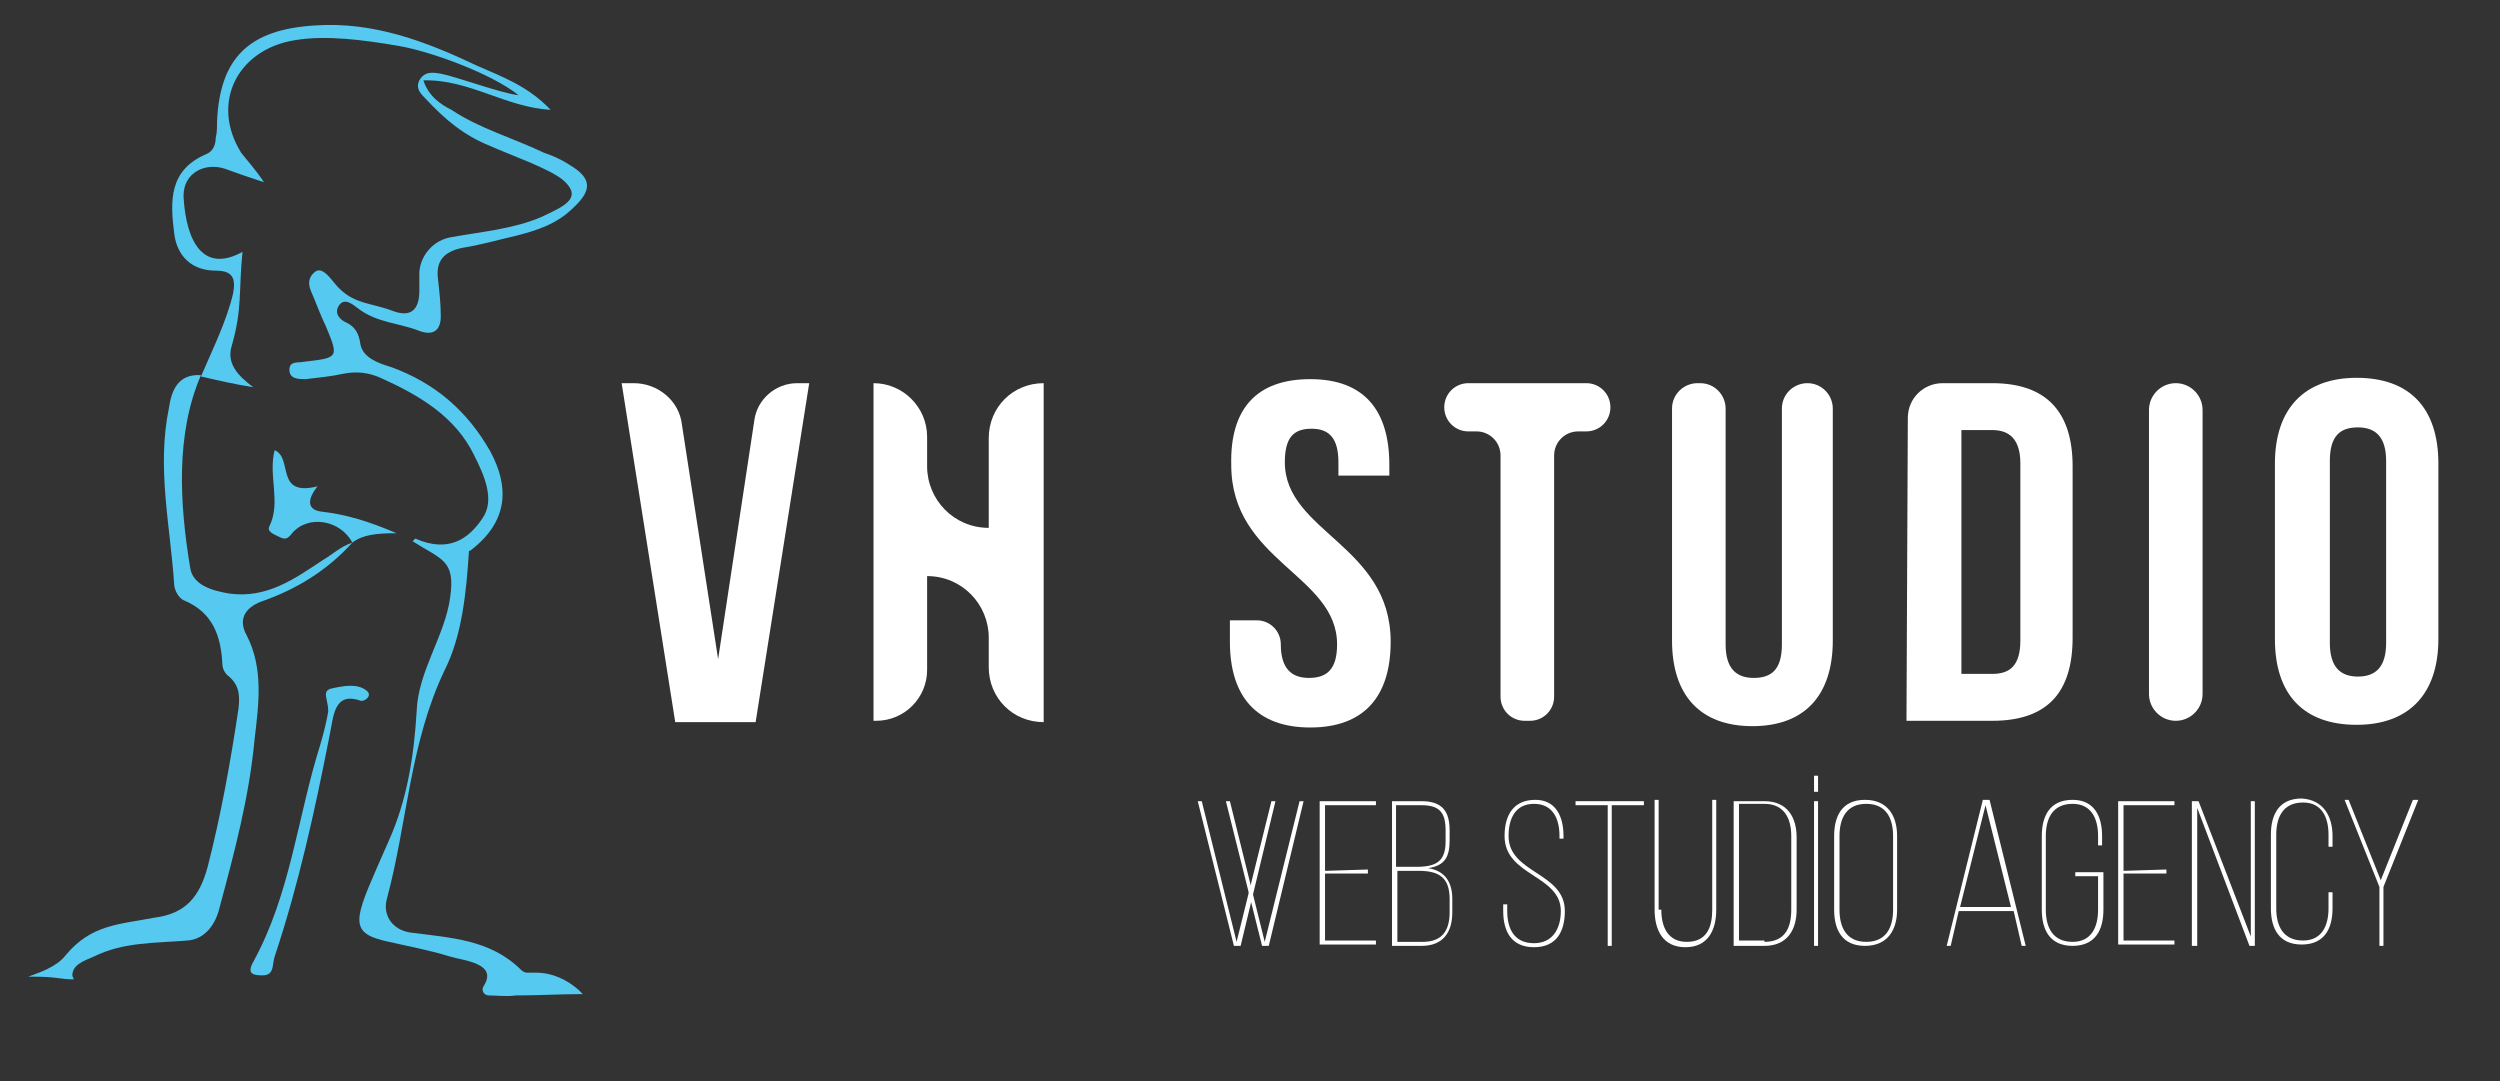 <?xml version="1.0" encoding="utf-8"?>
<!-- Generator: Adobe Illustrator 24.0.2, SVG Export Plug-In . SVG Version: 6.00 Build 0)  -->
<svg version="1.1" id="Layer_1" xmlns="http://www.w3.org/2000/svg" xmlns:xlink="http://www.w3.org/1999/xlink" x="0px" y="0px"
	 viewBox="0 0 186.6 80.7" style="enable-background:new 0 0 186.6 80.7;" xml:space="preserve">
<rect x="0" y="0" width="186.6" height="80.7" fill="#333333" stroke="none"/>
<style type="text/css">
	.st0{fill:#55C9EF;}
	.st1{fill:#FFFFFF;}
</style>
<g>
	<path class="st0" d="M24.1,41.8c-2.1,1.4-4.2,2.9-7,2.5c-1.2-0.2-2.7-0.6-2.9-1.9c-0.8-4.8-1.1-10,0.8-14.4
		c-1.7-0.1-2.2,1.1-2.4,2.5c-0.9,4.4,0.1,8.7,0.4,13.1c0,0.4,0.3,1,0.7,1.2c2.2,0.9,2.8,2.7,2.9,4.8c0,0.3,0.2,0.7,0.5,0.9
		c0.8,0.7,0.8,1.5,0.7,2.4c-0.6,4-1.3,7.9-2.3,11.8c-0.6,2.2-1.6,3.5-4,3.8C8.9,69,6.8,69,4.9,71.3c-0.7,0.9-2,1.3-2.8,1.6
		c0.1,0,0.5,0,0.5,0l0,0c1.6,0,1.9,0.2,2.9,0.2c0-0.1-0.1-0.2-0.1-0.3c0-0.8,0.9-1.1,1.6-1.4c2.2-1.1,4.6-1,7-1.2
		c1.3-0.1,2.1-1.2,2.4-2.5c1.1-4.1,2.2-8.2,2.6-12.5c0.3-2.6,0.7-5.3-0.6-7.8c-0.6-1.1-0.2-2,1.1-2.5c2.6-0.9,4.9-2.3,6.8-4.4
		C25.4,40.8,24.8,41.4,24.1,41.8z"/>
	<path class="st0" d="M24.1,38.2c-1.2-0.1-1.2-0.9-0.4-1.9c-3.2,0.8-1.8-2.1-3.2-2.7c-0.5,1.9,0.5,3.9-0.4,5.7
		c-0.2,0.4,0.4,0.6,0.8,0.8s0.6,0.1,0.9-0.3c1.2-1.4,3.6-1,4.5,0.7c0.8-0.6,1.8-0.7,3.3-0.7C27.5,38.9,25.8,38.4,24.1,38.2z"/>
	<path class="st0" d="M40,72.6c-0.2,0-0.4,0-0.7,0c-0.1,0-0.3-0.1-0.4-0.2c-2.3-2.3-5.3-2.4-8.3-2.8c-1.3-0.2-2.1-1.3-1.7-2.6
		c1.5-5.6,1.7-11.6,4.3-17c1.3-2.6,1.6-5.8,1.8-8.8c0-0.1,0-0.1,0.1-0.1c2.9-2.2,2.9-4.8,1.5-7.4c-1.7-3-4.1-5.1-7.4-6.3
		c-1-0.3-2.1-0.7-2.3-1.7c-0.1-0.8-0.4-1.3-1-1.6c-0.5-0.2-1-0.7-0.6-1.3c0.4-0.6,1-0.1,1.4,0.2c1.4,1.1,3.1,1.1,4.6,1.7
		c1.1,0.4,1.6-0.1,1.6-1.1c0-0.9-0.1-1.8-0.2-2.7c-0.2-1.4,0.4-2.1,1.8-2.4c1.3-0.2,2.7-0.6,4-0.9c1.6-0.4,3.1-0.9,4.3-2.1
		c1.4-1.3,1.4-2.2-0.3-3.2c-0.6-0.4-1.3-0.7-1.9-0.9c-2.3-1.1-4.8-1.8-6.9-3.2c-0.8-0.4-1.7-1-2.1-2.2c3.4-0.1,6.1,2,9.5,2.2
		c-1.7-1.8-3.7-2.5-5.5-3.3c-3.8-1.8-7.7-3.3-12.1-3c-4.9,0.3-7.1,2.4-7.3,7.2c0,0.4,0,0.8-0.1,1.2c0,0.5-0.2,1-0.7,1.2
		c-2.8,1.2-2.7,3.5-2.4,5.9c0.2,1.7,1.3,2.8,3.1,2.8c1.3,0,1.5,0.6,1.3,1.7C16.9,24,15.9,26,15,28.1c1.3,0.3,2.6,0.6,3.9,0.8
		c-1.2-0.9-2-1.8-1.6-3.1c0.8-2.8,0.5-4,0.8-7c-2.9,1.6-4.2-0.7-4.4-4.1v-0.1c0-1.7,1.6-2.5,3.1-2c0.8,0.3,1.7,0.6,2.9,1
		c-0.5-0.8-1.4-1.8-1.7-2.2c-2.3-3.7-0.3-7.7,4-8.4c2.4-0.4,5.2,0,7.6,0.4c2.5,0.4,7.1,2.1,9.1,3.7C37.5,7,34,5.7,32.9,5.5
		c-0.6-0.1-1.2-0.2-1.6,0.5c-0.3,0.6,0.1,1,0.5,1.4c1.4,1.5,2.8,2.7,4.8,3.5c1.3,0.6,4.5,1.7,5.5,2.6c1.4,1.3,0,1.9-1.7,2.7
		c-2.1,0.9-4.5,1.1-6.7,1.5c-1.3,0.2-2.3,1.3-2.4,2.6c0,0.5,0,0.9,0,1.4c0,1.5-0.7,2-2,1.5c-1.6-0.6-2.9-0.5-4.1-1.8
		c-0.4-0.4-1.1-1.6-1.7-1.1c-0.5,0.4-0.5,0.9-0.3,1.4c0.4,0.9,0.7,1.8,1.1,2.6c1,2.4,1,2.4-1.6,2.7c-0.4,0.1-1.1-0.1-1.1,0.6
		s0.7,0.7,1.2,0.7c0.9-0.1,1.9-0.2,2.8-0.4c1-0.2,1.9-0.1,2.8,0.3c2.9,1.3,5.6,2.9,7,5.8c0.7,1.4,1.6,3.3,0.6,4.7
		c-1,1.5-2.5,2.6-5,1.5c0,0-0.1,0.1-0.2,0.2c2.2,1.4,3.2,1.4,2.8,4.2c-0.4,2.9-2.4,5.5-2.5,8.5c-0.2,3.3-0.7,6.6-2.1,9.7
		c-2.4,5.5-3.2,6.7-0.4,7.4c1.7,0.4,3.4,0.7,5,1.2c1,0.3,3.6,0.5,2.5,2.2c-0.2,0.3,0,0.7,0.4,0.7c0.6,0,1.3,0.1,2,0
		c1.7,0,3.3-0.1,5-0.1c-0.1-0.1-0.2-0.2-0.3-0.3C42.3,73.1,41.2,72.6,40,72.6z"/>
	<path class="st0" d="M24.5,53.1c-0.1,0.6-0.3,1.5-0.6,2.5c-1.7,5.4-2.2,11.1-5,16.2c-0.5,0.9,0,1,0.7,1c0.9,0,0.7-0.8,0.9-1.4
		c1.8-5.4,3-10.9,4.1-16.5c0.3-1.4,0.3-3.3,2.3-2.6c0.3,0.1,1-0.4,0.4-0.8c-0.7-0.5-1.7-0.3-2.6-0.1C24,51.6,24.5,52.2,24.5,53.1z"
		/>
</g>
<g>
	<path class="st1" d="M53.6,49.2l2.7-17.8c0.2-1.6,1.6-2.8,3.2-2.8h0.9l-4,25.3h-6l-4-25.3h0.9c1.8,0,3.4,1.3,3.6,3.1L53.6,49.2z"/>
	<path class="st1" d="M65.4,53.8h-0.2V28.6l0,0c2.2,0,4,1.8,4,4v2.2c0,2.5,2,4.6,4.6,4.6l0,0v-6.7c0-2.3,1.8-4.1,4.1-4.1l0,0v25.3
		l0,0c-2.3,0-4.1-1.8-4.1-4.1v-2.2c0-2.5-2-4.6-4.6-4.6l0,0v7C69.2,52.1,67.5,53.8,65.4,53.8z"/>
	<path class="st1" d="M97.8,28.3c4,0,5.9,2.3,5.9,6.4v0.8h-3.8v-1c0-1.8-0.7-2.5-2-2.5s-2,0.6-2,2.5c0,5.2,7.9,6.2,7.9,13.4
		c0,4.1-2,6.4-6,6.4s-6-2.3-6-6.4v-1.6h2c1,0,1.8,0.8,1.8,1.8l0,0c0,1.8,0.8,2.5,2.1,2.5c1.3,0,2.1-0.6,2.1-2.5
		c0-5.2-7.9-6.2-7.9-13.4C91.8,30.5,93.8,28.3,97.8,28.3z"/>
	<path class="st1" d="M109.6,28.6h8.8c1,0,1.8,0.8,1.8,1.8l0,0c0,1-0.8,1.8-1.8,1.8h-0.6c-1,0-1.8,0.8-1.8,1.8v18
		c0,1-0.8,1.8-1.8,1.8h-0.4c-1,0-1.8-0.8-1.8-1.8V34c0-1-0.8-1.8-1.8-1.8h-0.6c-1,0-1.8-0.8-1.8-1.8l0,0
		C107.8,29.4,108.6,28.6,109.6,28.6z"/>
	<path class="st1" d="M126.9,28.6c1.1,0,1.9,0.9,1.9,1.9v17.6c0,1.8,0.8,2.5,2.1,2.5s2.1-0.6,2.1-2.5V30.5c0-1.1,0.9-1.9,1.9-1.9
		l0,0c1.1,0,1.9,0.9,1.9,1.9v17.3c0,4.1-2.1,6.4-6,6.4s-6-2.3-6-6.4V30.5c0-1.1,0.9-1.9,1.9-1.9H126.9z"/>
	<path class="st1" d="M142.4,31.2c0-1.5,1.2-2.6,2.6-2.6h3.7c4.1,0,6,2.2,6,6.2v12.8c0,4.1-1.9,6.2-6,6.2h-6.4L142.4,31.2
		L142.4,31.2z M146.4,32.2v18.1h2.3c1.3,0,2.1-0.6,2.1-2.5V34.6c0-1.8-0.8-2.5-2.1-2.5h-2.3V32.2z"/>
	<path class="st1" d="M162.4,28.6L162.4,28.6c1.1,0,2,0.9,2,2v21.2c0,1.1-0.9,2-2,2l0,0c-1.1,0-2-0.9-2-2V30.6
		C160.4,29.5,161.3,28.6,162.4,28.6z"/>
	<path class="st1" d="M169.8,34.6c0-4.1,2.2-6.4,6.1-6.4c4,0,6.1,2.3,6.1,6.4v13.1c0,4.1-2.2,6.4-6.1,6.4c-4,0-6.1-2.3-6.1-6.4V34.6
		z M173.9,48c0,1.8,0.8,2.5,2.1,2.5s2.1-0.7,2.1-2.5V34.4c0-1.8-0.8-2.5-2.1-2.5s-2.1,0.6-2.1,2.5V48z"/>
</g>
<g>
	<path class="st1" d="M91.8,59.8l2.6,10.5L97,59.8h0.3l-2.6,10.8h-0.5l-2.7-10.8H91.8z"/>
	<path class="st1" d="M89.7,59.8l2.6,10.5l2.6-10.5h0.3l-2.6,10.8h-0.5l-2.7-10.8H89.7z"/>
	<path class="st1" d="M102.1,64.9v0.3h-3.2v5h3.8v0.3h-4.2V59.8h4.2v0.3h-3.8V65L102.1,64.9L102.1,64.9z"/>
	<path class="st1" d="M106.1,59.8c1.6,0,2.1,0.8,2.1,2.2v0.7c0,1.2-0.3,1.9-1.6,2.1c1.3,0.2,1.8,1.1,1.8,2.3v1
		c0,1.5-0.7,2.5-2.3,2.5h-2.2V59.8H106.1z M105.7,64.7c1.5,0,2.2-0.4,2.2-1.9V62c0-1.3-0.4-1.9-1.8-1.9h-1.9v4.6H105.7z M106.2,70.3
		c1.4,0,2-0.8,2-2.2v-1c0-1.6-0.8-2.1-2.3-2.1h-1.6v5.3C104.3,70.3,106.2,70.3,106.2,70.3z"/>
	<path class="st1" d="M116.7,62.4v0.2h-0.3v-0.2c0-1.3-0.5-2.4-1.9-2.4s-1.9,1.1-1.9,2.4c0,2.8,4.2,2.7,4.2,5.6
		c0,1.5-0.6,2.7-2.3,2.7c-1.7,0-2.3-1.2-2.3-2.7v-0.5h0.3V68c0,1.3,0.5,2.4,2,2.4c1.4,0,2-1.1,2-2.4c0-2.7-4.2-2.6-4.2-5.6
		c0-1.6,0.7-2.7,2.3-2.7C116.1,59.7,116.7,60.9,116.7,62.4z"/>
	<path class="st1" d="M120,70.6V60.1h-2.4v-0.3h5.1v0.3h-2.4v10.5H120z"/>
	<path class="st1" d="M124,67.9c0,1.3,0.5,2.4,1.9,2.4c1.5,0,1.9-1.1,1.9-2.4v-8.2h0.3v8.2c0,1.5-0.6,2.8-2.3,2.8
		c-1.7,0-2.3-1.3-2.3-2.8v-8.2h0.3v8.2H124z"/>
	<path class="st1" d="M131.7,59.8c1.7,0,2.4,1.2,2.4,2.7v5.4c0,1.5-0.7,2.7-2.4,2.7h-2.3V59.8H131.7z M131.7,70.3c1.5,0,2-1,2-2.4
		v-5.5c0-1.4-0.6-2.4-2-2.4h-1.9v10.2h1.9V70.3z"/>
	<path class="st1" d="M135.7,59.8v10.8h-0.3V59.8H135.7z M135.7,57.9v1.2h-0.3v-1.2H135.7z"/>
	<path class="st1" d="M136.9,62.4c0-1.5,0.6-2.7,2.3-2.7s2.4,1.2,2.4,2.7v5.5c0,1.5-0.7,2.7-2.4,2.7s-2.3-1.2-2.3-2.7V62.4z
		 M137.3,67.9c0,1.3,0.5,2.4,2,2.4s2-1.1,2-2.4v-5.5c0-1.3-0.5-2.4-2-2.4s-2,1.1-2,2.4V67.9z"/>
	<path class="st1" d="M146.2,68l-0.6,2.6h-0.3l2.7-10.9h0.5l2.7,10.9h-0.3l-0.6-2.6H146.2z M146.3,67.7h3.8l-1.9-7.6L146.3,67.7z"/>
	<path class="st1" d="M156.9,62.4v0.7h-0.3v-0.7c0-1.3-0.5-2.4-1.9-2.4c-1.5,0-2,1.1-2,2.4v5.5c0,1.3,0.5,2.4,2,2.4
		c1.4,0,1.9-1.1,1.9-2.4v-2.5h-1.7v-0.3h2.1v2.8c0,1.5-0.6,2.7-2.3,2.7s-2.3-1.2-2.3-2.7v-5.5c0-1.5,0.6-2.7,2.3-2.7
		C156.3,59.7,156.9,60.9,156.9,62.4z"/>
	<path class="st1" d="M161.7,64.9v0.3h-3.2v5h3.8v0.3h-4.2V59.8h4.2v0.3h-3.8V65L161.7,64.9L161.7,64.9z"/>
	<path class="st1" d="M163.9,70.6h-0.3V59.8h0.5l3.9,10.1V59.8h0.3v10.8h-0.4L164,60.3v10.3H163.9z"/>
	<path class="st1" d="M174.1,62.4v0.8h-0.3v-0.9c0-1.3-0.5-2.4-1.9-2.4c-1.5,0-2,1.1-2,2.4v5.5c0,1.3,0.5,2.4,2,2.4
		c1.4,0,1.9-1.1,1.9-2.4v-1.2h0.3v1.2c0,1.5-0.6,2.7-2.3,2.7s-2.3-1.2-2.3-2.7v-5.5c0-1.5,0.6-2.7,2.3-2.7
		C173.4,59.7,174.1,60.9,174.1,62.4z"/>
	<path class="st1" d="M177.6,66.2l-2.6-6.5h0.3l2.4,6l2.4-6h0.4l-2.6,6.5v4.4h-0.3L177.6,66.2L177.6,66.2z"/>
</g>
</svg>
